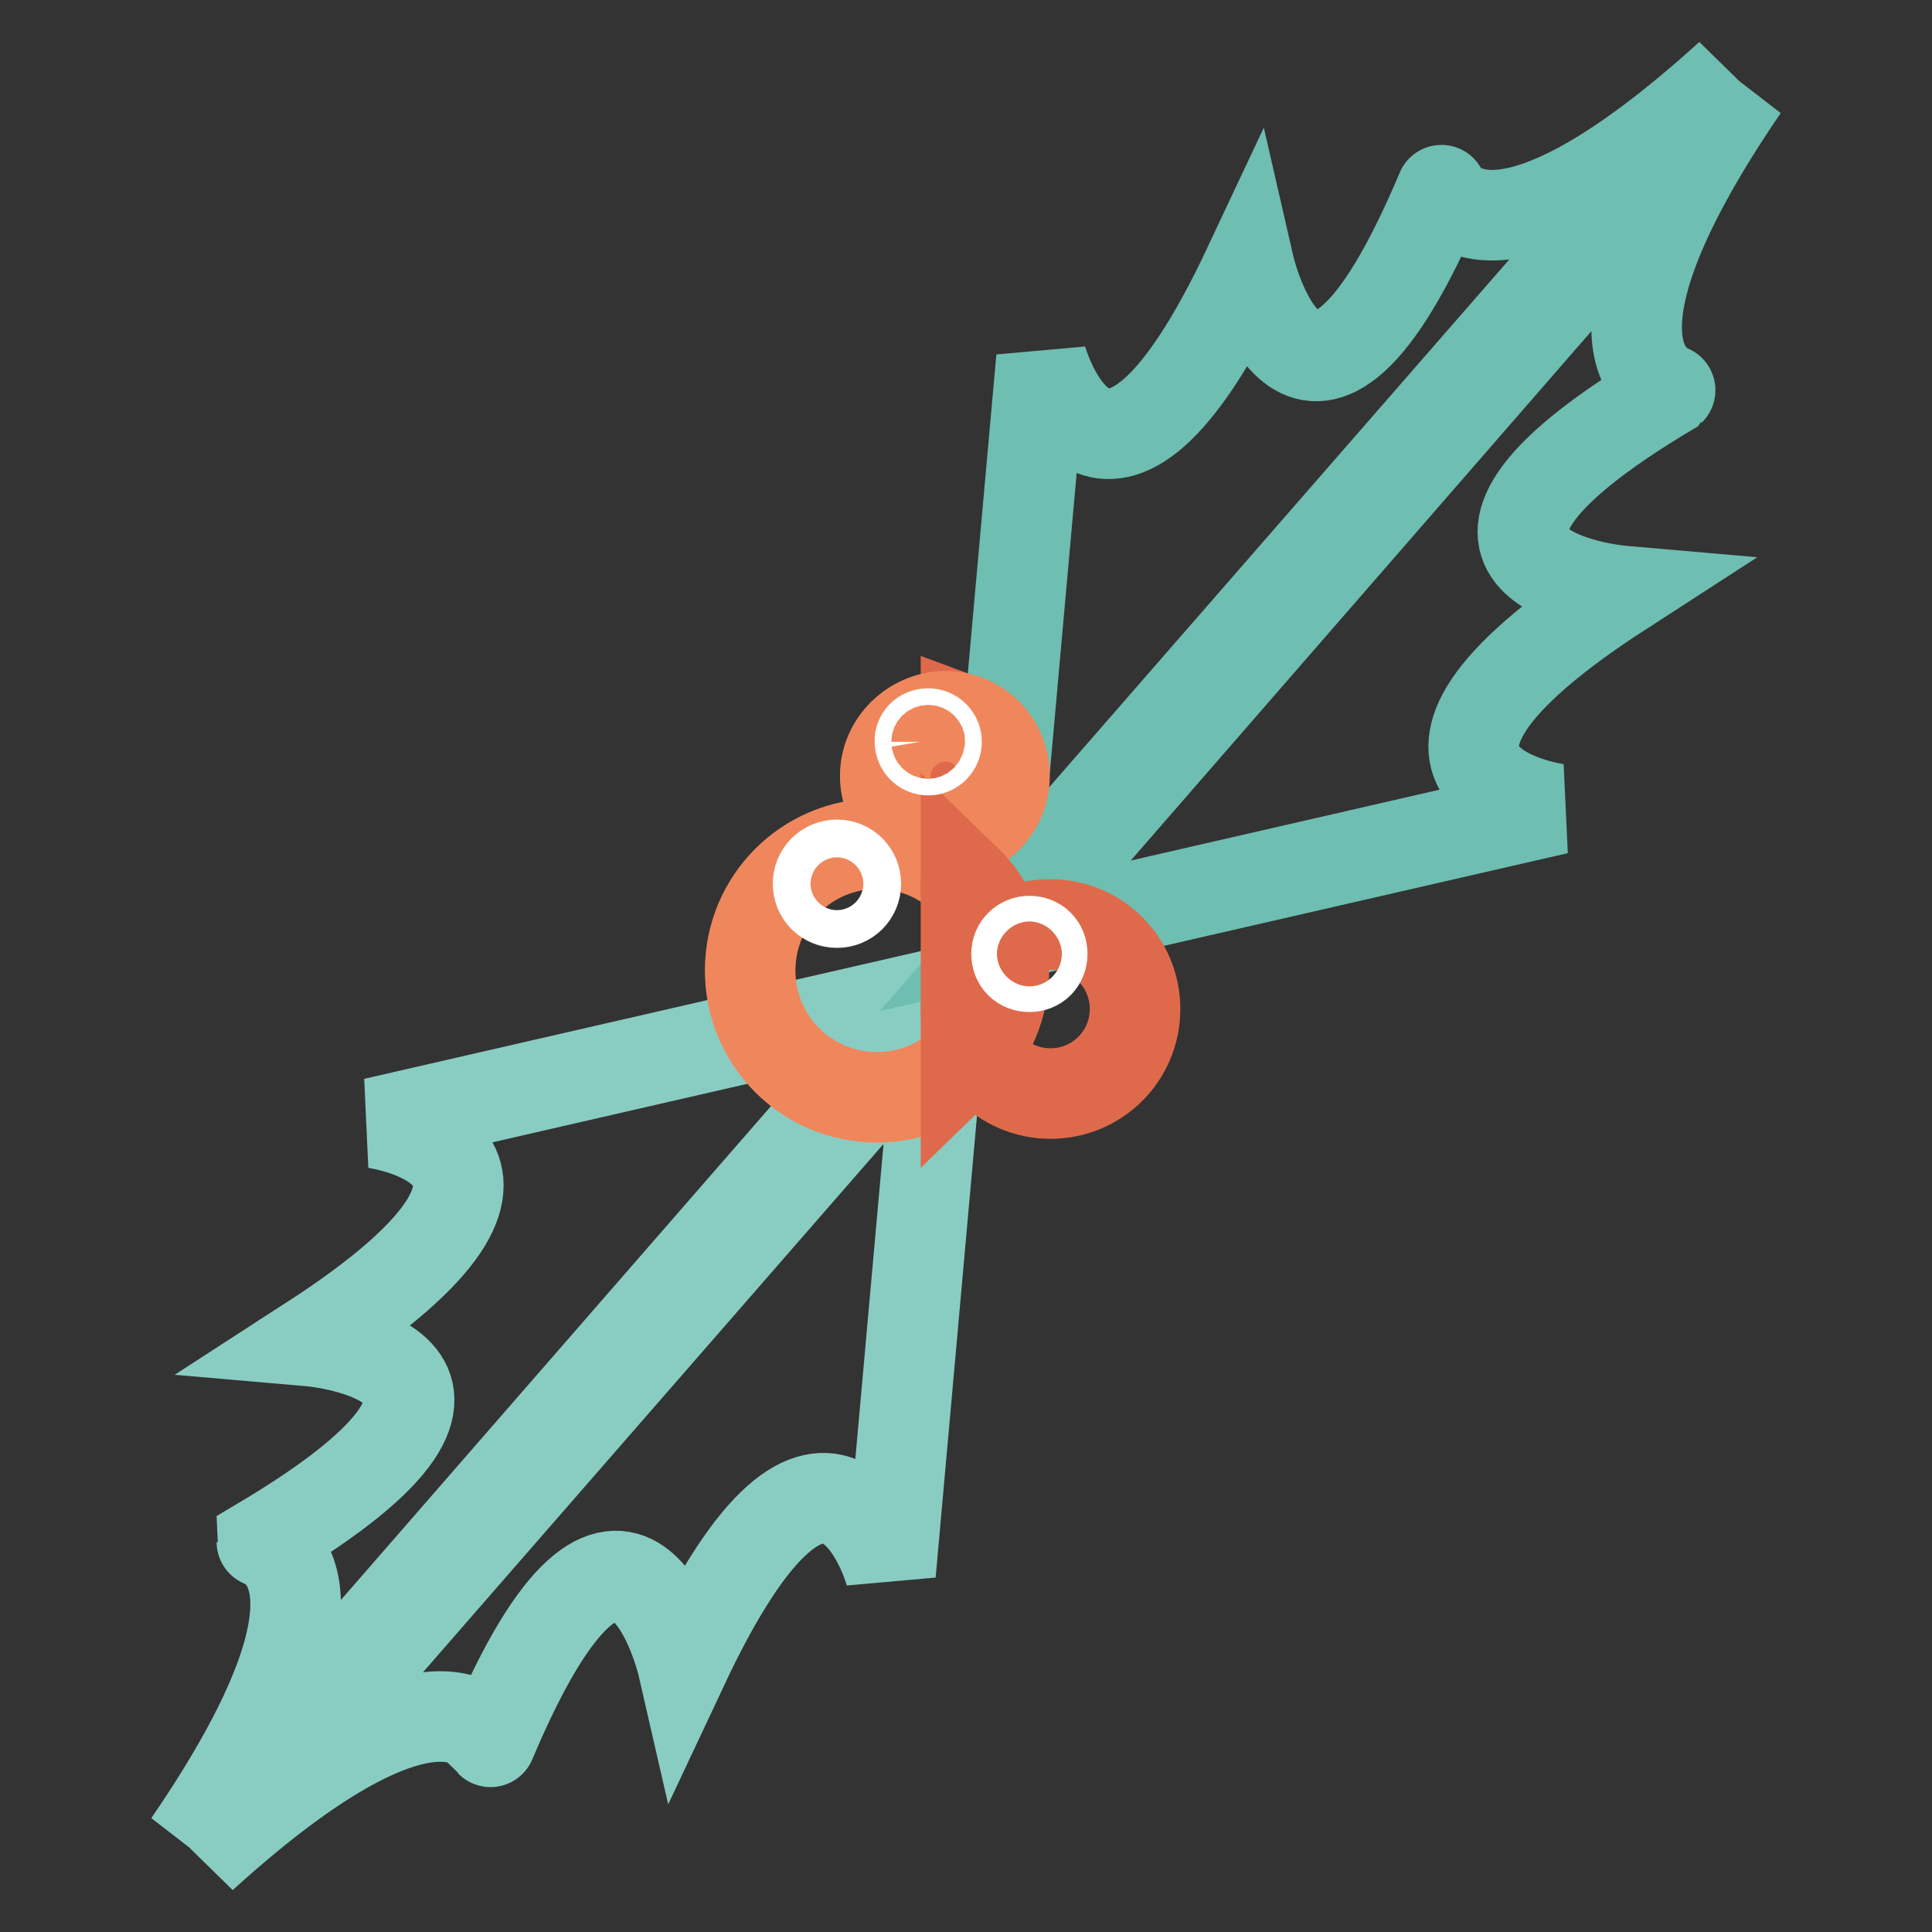 <?xml version="1.0" encoding="utf-8"?>
<!-- Svg Vector Icons : http://www.onlinewebfonts.com/icon -->
<!DOCTYPE svg PUBLIC "-//W3C//DTD SVG 1.1//EN" "http://www.w3.org/Graphics/SVG/1.1/DTD/svg11.dtd">
<svg version="1.1" xmlns="http://www.w3.org/2000/svg" xmlns:xlink="http://www.w3.org/1999/xlink" x="0px" y="0px" viewBox="0 0 256 256" enable-background="new 0 0 256 256" xml:space="preserve">
<rect x="0" y="0" width="256" height="256" fill="#333333" stroke="none"/>
<g> <path stroke-width="12" fill-opacity="0" stroke="#89cdc2"  d="M25,244.3L122.8,132l-73.2,16.8c0,0,30,4-8.5,28.9c0,0,33.4,2.9-6.4,26.6C34.7,204.4,49.6,208.4,25,244.3z  M26.8,246l97.9-112.3l-6.7,74.8c0,0-8-29.2-27.5,12.3c0,0-7.5-32.7-25.5,10C65.1,230.9,59.1,216.7,26.8,246L26.8,246z"/> <path stroke-width="12" fill-opacity="0" stroke="#6ebeb1"  d="M229.2,10l-97.9,112.3l6.7-74.8c0,0,8,29.2,27.5-12.3c0,0,7.5,32.7,25.5-10C190.9,25,196.9,39.3,229.2,10 L229.2,10z M231,11.6L133.2,124l73.2-16.8c0,0-30-4,8.5-28.9c0,0-33.4-2.9,6.4-26.6C221.4,51.6,206.4,47.6,231,11.6z"/> <path stroke-width="12" fill-opacity="0" stroke="#f0875c"  d="M99.4,128.6c0,9.3,7.5,16.8,16.8,16.8s16.8-7.5,16.8-16.8s-7.5-16.8-16.8-16.8S99.4,119.3,99.4,128.6 L99.4,128.6z"/> <path stroke-width="12" fill-opacity="0" stroke="#df6a4b"  d="M128,95.5v14.6c3-1.1,5-4,5-7.3C133,99.4,131,96.6,128,95.5z"/> <path stroke-width="12" fill-opacity="0" stroke="#df6a4b"  d="M128,133.7c0,6.2,5,11.2,11.2,11.2c6.2,0,11.2-5,11.2-11.2s-5-11.2-11.2-11.2 C133,122.4,128,127.5,128,133.7z"/> <path stroke-width="12" fill-opacity="0" stroke="#f0875c"  d="M117.3,102.8c0,4.3,3.5,7.9,7.9,7.9c4.3,0,7.9-3.5,7.9-7.9s-3.5-7.9-7.9-7.9 C120.9,95,117.3,98.5,117.3,102.8z"/> <path stroke-width="12" fill-opacity="0" stroke="#df6a4b"  d="M128,116.6v24c3.1-3,5-7.3,5-12C133,123.9,131.1,119.6,128,116.6z"/> <path stroke-width="12" fill-opacity="0" stroke="#ffffff"  d="M110.9,114.6c1.4,0,2.5,1.1,2.5,2.5s-1.1,2.5-2.5,2.5s-2.5-1.1-2.5-2.5S109.5,114.6,110.9,114.6z M123,97.2 c0.6,0,1.1,0.5,1.1,1.1c0,0.6-0.5,1.1-1.1,1.1s-1.1-0.5-1.1-1.1C121.8,97.7,122.3,97.2,123,97.2z M136.4,124.7c1,0,1.7,0.7,1.7,1.7 c0,1-0.7,1.7-1.7,1.7c-1,0-1.7-0.7-1.7-1.7C134.7,125.4,135.5,124.7,136.4,124.7z"/></g>
</svg>
